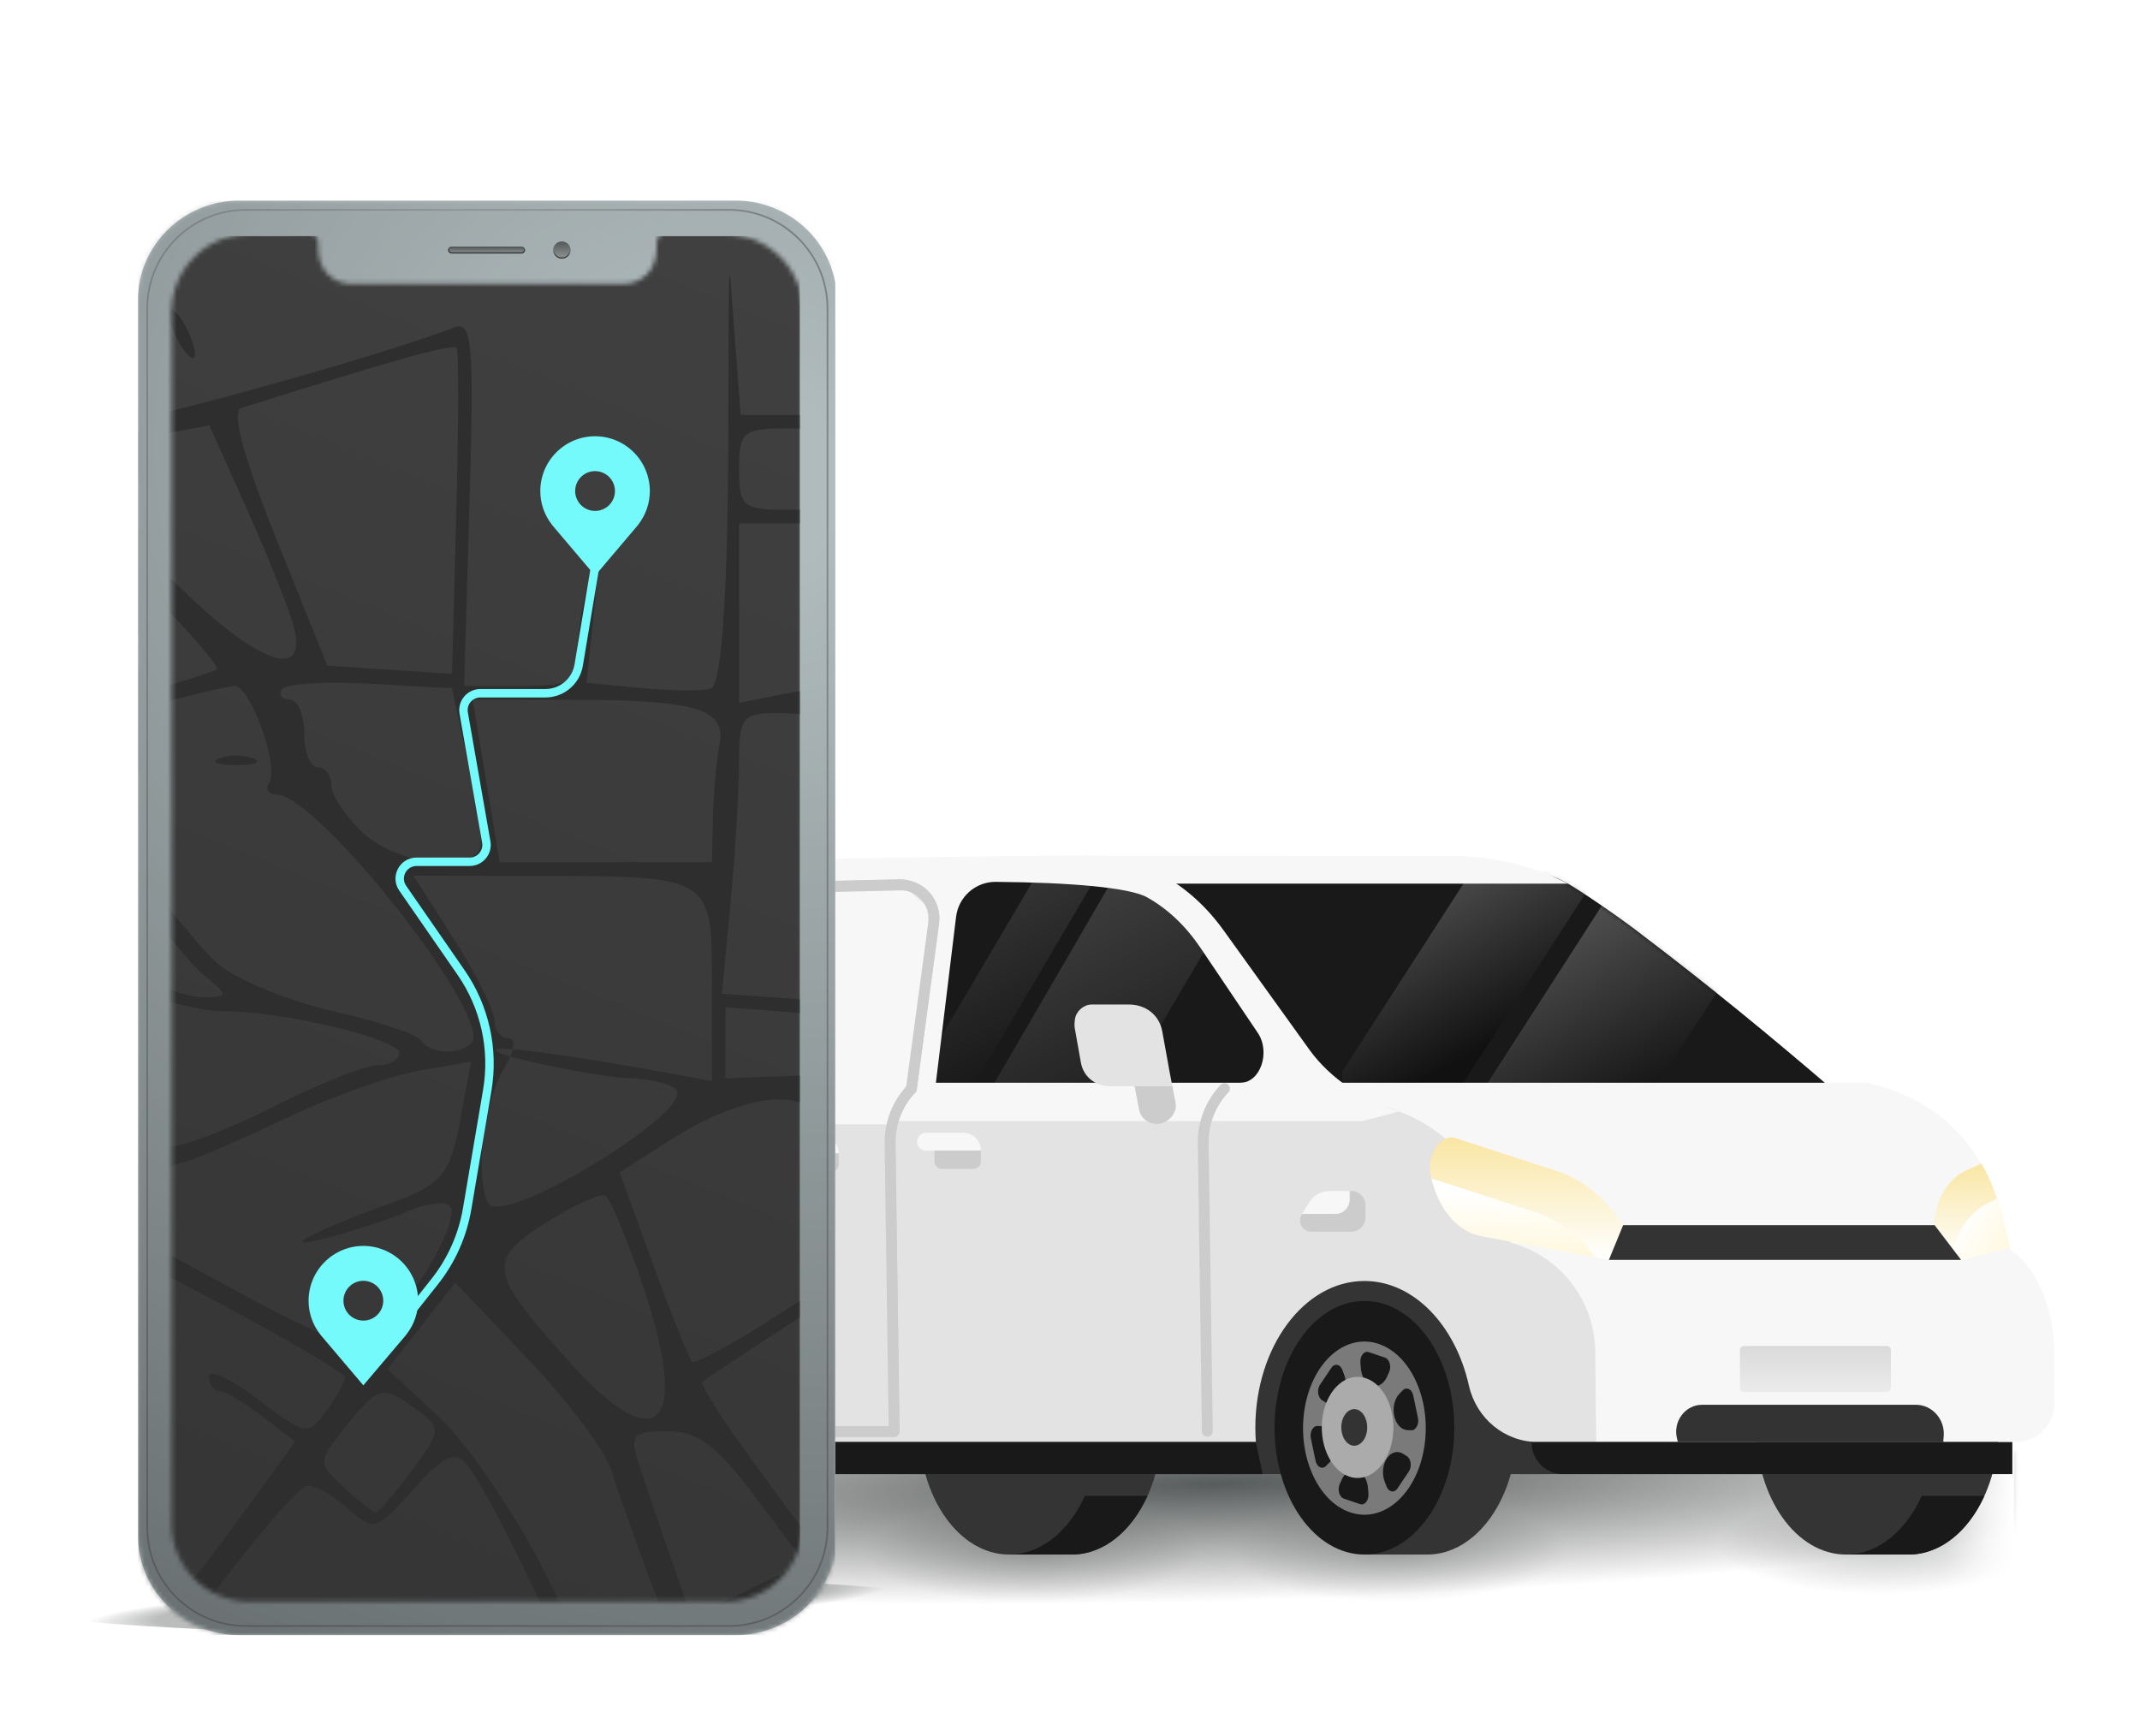 <svg width="466" height="378" viewBox="0 0 466 378" fill="none" xmlns="http://www.w3.org/2000/svg">
<g clip-path="url(#clip0_12_2589)">
<g filter="url(#filter0_f_12_2589)">
<ellipse cx="224.912" cy="337.805" rx="43.892" ry="12.198" fill="url(#paint0_radial_12_2589)" fill-opacity="0.6"/>
</g>
<g filter="url(#filter1_f_12_2589)">
<ellipse cx="304.682" cy="337.805" rx="43.892" ry="12.198" fill="url(#paint1_radial_12_2589)" fill-opacity="0.6"/>
</g>
<g clip-path="url(#clip1_12_2589)">
<g filter="url(#filter2_f_12_2589)">
<ellipse cx="410.565" cy="336.036" rx="43.892" ry="12.198" fill="url(#paint2_radial_12_2589)" fill-opacity="0.6"/>
</g>
</g>
<mask id="mask0_12_2589" style="mask-type:alpha" maskUnits="userSpaceOnUse" x="70" y="316" width="369" height="57">
<rect x="70.143" y="316.055" width="368.404" height="56.373" fill="white"/>
</mask>
<g mask="url(#mask0_12_2589)">
<g filter="url(#filter3_f_12_2589)">
<ellipse cx="265.848" cy="323.031" rx="273.774" ry="28.218" fill="url(#paint3_radial_12_2589)"/>
</g>
</g>
<rect x="70.143" y="286.697" width="14.437" height="108.135" fill="url(#paint4_linear_12_2589)"/>
<rect width="14.947" height="108.135" transform="matrix(-1 0 0 1 438.547 286.697)" fill="url(#paint5_linear_12_2589)"/>
<path d="M93.692 250.594L420.353 244.118L399.968 238.009C385.587 225.604 371.54 214.153 357.873 203.787C353.82 200.582 345.053 194.499 341.436 192.415C336.067 189.324 331.948 190.168 326.187 190.168H269.044H165.241C136.24 190.168 93.692 250.594 93.692 250.594Z" fill="#191919"/>
<mask id="mask1_12_2589" style="mask-type:alpha" maskUnits="userSpaceOnUse" x="93" y="190" width="328" height="61">
<path d="M93.692 250.594L420.353 244.118L399.968 238.009C385.587 225.604 371.54 214.153 357.873 203.787C353.82 200.582 345.053 194.499 341.436 192.415C336.067 189.324 331.948 190.168 326.187 190.168H269.044H165.241C136.24 190.168 93.692 250.594 93.692 250.594Z" fill="#191919"/>
</mask>
<g mask="url(#mask1_12_2589)">
<path style="mix-blend-mode:screen" opacity="0.3" d="M328.846 179.182C329.138 179.263 329.425 179.362 329.704 179.479C330.506 179.808 331.308 180.144 332.109 180.513C332.374 180.625 332.59 180.738 332.815 180.842C333.665 181.251 334.523 181.7 335.404 182.181C335.404 182.181 335.517 182.181 335.517 182.253C335.681 182.33 335.842 182.416 335.998 182.509C336.294 182.662 336.551 182.846 336.848 182.99C336.904 183.039 336.969 183.077 337.04 183.103C337.553 183.399 338.074 183.696 338.643 184.033C340.199 184.955 345.788 188.2 348.306 189.787L303.145 259.866L292.256 256.316V233.379L327.532 178.701C327.964 178.845 328.405 178.998 328.846 179.182Z" fill="url(#paint6_linear_12_2589)"/>
<path style="mix-blend-mode:screen" opacity="0.3" d="M377.176 210.938L341.178 266.77L333.33 265.103L313.856 260.958L308.492 259.803L351.914 192.394C359.097 197.173 367.98 203.466 377.176 210.938Z" fill="url(#paint7_linear_12_2589)"/>
<path style="mix-blend-mode:screen" opacity="0.2" d="M239.985 188.792L211.11 237.818L198.268 237.629L198.296 237.005L226.725 188.792C232.451 189.142 234.782 188.221 239.985 188.792Z" fill="url(#paint8_linear_12_2589)"/>
<path style="mix-blend-mode:screen" opacity="0.2" d="M261.017 201.993L263.719 204.67L238.984 246.644L237.678 246.54L216.912 244.594L211.72 244.114L243.017 190.277C252.448 191.873 258.048 199.14 261.017 201.993Z" fill="url(#paint9_linear_12_2589)"/>
</g>
<path d="M251.782 192.415L238.989 186.358L315.981 186.378C324.768 186.382 333.338 188.361 341.436 192.415H251.782Z" fill="#F7F7F7"/>
<path d="M441.065 308.772L270.143 263.666V235.768H406.644C441.065 244.118 438.201 277.97 441.065 308.772Z" fill="#F7F7F7"/>
<path d="M233.382 283.287C244.187 283.287 252.948 295.647 252.948 310.896C252.948 326.145 244.187 338.506 233.382 338.506H219.722V283.287H233.382Z" fill="#343434"/>
<path d="M415.622 283.287C426.428 283.287 435.187 295.647 435.187 310.896C435.187 326.145 426.428 338.506 415.622 338.506H401.962V283.287H415.622Z" fill="#343434"/>
<path d="M432.108 325.723C428.633 333.401 422.556 338.506 415.622 338.506H401.962V325.723H432.108Z" fill="#191919"/>
<path d="M382.397 310.896C382.397 326.145 391.156 338.506 401.962 338.506C412.769 338.506 421.529 326.145 421.529 310.896C421.529 295.647 412.769 283.287 401.962 283.287C391.156 283.287 382.397 295.647 382.397 310.896Z" fill="#343434"/>
<path d="M249.868 325.723C246.394 333.401 240.316 338.506 233.381 338.506H219.722V325.723H249.868Z" fill="#191919"/>
<path d="M200.157 310.896C200.157 326.145 208.916 338.506 219.722 338.506C230.528 338.506 239.289 326.145 239.289 310.896C239.289 295.647 230.528 283.287 219.722 283.287C208.916 283.287 200.157 295.647 200.157 310.896Z" fill="#343434"/>
<path d="M436.126 314.004H222.682L215.209 311.869C209.026 310.103 204.798 301.233 205.55 291.607L207.157 271.059C208.081 259.243 214.584 250.351 222.304 250.351H326.656C347.679 250.351 407.567 255.666 421.181 265.876C428.197 271.139 433.782 279.387 436.083 288.673L441.065 308.772C441.724 311.432 439.711 314.004 436.971 314.004H436.126Z" fill="#F7F7F7"/>
<path d="M435.281 270.71C442.327 273.707 447.216 283.29 447.296 294.256L447.378 305.514C447.412 310.192 443.627 314.004 438.949 314.004C434.178 314.004 430.005 308.922 428.926 301.695C426.965 288.574 420.908 278.939 413.734 278.939L435.281 270.71Z" fill="#F7F7F7"/>
<path d="M92.034 272.038H313.867L336.98 320.994H108.55L91.236 314.004C86.748 299.629 86.734 285.617 92.034 272.038Z" fill="#343434"/>
<path d="M310.77 283.287C321.576 283.287 330.336 295.647 330.336 310.896C330.336 326.145 321.576 338.506 310.77 338.506H297.111V283.287H310.77Z" fill="#343434"/>
<path d="M277.544 310.896C277.544 326.145 286.305 338.506 297.111 338.506C307.917 338.506 316.677 326.145 316.677 310.896C316.677 295.647 307.917 283.287 297.111 283.287C286.305 283.287 277.544 295.647 277.544 310.896Z" fill="#191919"/>
<path d="M128.53 283.287C139.336 283.287 148.095 295.647 148.095 310.895C148.095 326.144 139.336 338.375 128.53 338.375H114.871V283.287H128.53Z" fill="#343434"/>
<path d="M95.305 310.895C95.305 326.144 104.065 338.375 114.871 338.375C125.677 338.375 134.437 326.144 134.437 310.895C134.437 295.647 125.677 283.287 114.871 283.287C104.065 283.287 95.305 295.647 95.305 310.895Z" fill="#191919"/>
<path d="M77.758 291.223L78.16 260.855C78.783 253.012 80.654 245.318 83.707 238.066L140.392 237.039H263.271C304.49 237.039 318.478 242.579 328.862 270.564L329.378 270.71C339.928 273.708 347.25 283.29 347.369 294.257L347.584 314.004H334.869C327.726 314.004 321.477 308.922 319.86 301.695C316.923 288.574 307.854 278.939 297.111 278.939C284.013 278.939 273.359 293.274 273.359 310.896C273.359 311.946 273.401 312.981 273.475 314.004H149.89C144.088 314.004 139.036 309.729 138.033 303.793C135.634 289.614 126.18 278.939 114.871 278.939C101.775 278.939 91.119 293.274 91.119 310.896C91.119 311.946 91.163 312.981 91.236 314.004L89.252 312.717C81.984 308.001 77.645 299.885 77.758 291.223Z" fill="#E3E3E3"/>
<path d="M160.663 320.994H274.951L273.474 314.004H160.663C158.298 314.004 156.672 316.471 157.526 318.762C158.027 320.108 159.273 320.994 160.663 320.994Z" fill="#191919"/>
<path d="M423.28 314.004H331.073V320.994H423.28V314.004Z" fill="#343434"/>
<path d="M340.378 320.994H438.201V314.004H333.52V314.136C333.52 317.924 336.591 320.994 340.378 320.994Z" fill="#191919"/>
<path d="M423.256 312.782C423.571 309.08 420.763 305.893 417.185 305.893H370.656C366.94 305.893 364.234 309.55 365.188 313.28L365.373 314.004H423.151L423.256 312.782Z" fill="#333333"/>
<path d="M379.774 303.105H410.869C411.359 303.105 411.756 302.709 411.756 302.219V293.979C411.756 293.489 411.359 293.092 410.869 293.092H379.774C379.284 293.092 378.887 293.489 378.887 293.979V302.219C378.887 302.709 379.284 303.105 379.774 303.105Z" fill="url(#paint10_linear_12_2589)"/>
<path d="M208.192 199.642C208.722 195.284 212.438 191.994 216.827 192.027C233.097 192.15 246.001 193.278 249.755 195.376C254.264 197.898 258.185 201.602 261.408 206.384L273.885 224.899C276.73 229.123 274.441 235.768 270.143 235.768H203.796L208.192 199.642ZM81.471 244.119H296.706L304.683 242.017C297.111 239.697 289.724 234.975 285.119 228.558L266.495 202.648C257.58 190.221 246.301 187.069 240.513 186.363L237.019 186.286C216.164 186.286 137.051 187.52 103.989 189.364C95.424 189.843 88.406 196.298 87.175 204.788L81.471 244.119Z" fill="#F7F7F7"/>
<path d="M213.586 250.55C213.586 248.399 211.907 246.655 209.836 246.655H201.586C200.549 246.655 199.709 247.528 199.709 248.603C199.709 249.679 200.549 250.55 201.586 250.55H213.586Z" fill="#F7F7F7"/>
<path d="M205.089 254.533H211.99C212.871 254.533 213.586 253.819 213.586 252.938V250.55H203.493V252.938C203.493 253.819 204.208 254.533 205.089 254.533Z" fill="#CCCCCC"/>
<path d="M310.103 315.37C308.385 325.496 301.175 331.74 294 329.314C286.824 326.891 282.399 316.716 284.117 306.59C285.836 296.465 293.045 290.22 300.221 292.645C307.396 295.07 311.821 305.244 310.103 315.37Z" fill="#7A7A7A"/>
<path d="M298.693 301.707C297.414 301.275 296.466 299.753 296.327 297.909L296.234 296.685C296.125 295.248 297.056 294.093 298.052 294.429L301.583 295.622C302.566 295.955 303.031 297.549 302.497 298.76L302.056 299.759C301.349 301.362 299.994 302.147 298.693 301.707Z" fill="#191919"/>
<path d="M295.528 320.253C296.807 320.685 297.755 322.206 297.894 324.051L297.988 325.275C298.096 326.712 297.165 327.867 296.17 327.531L292.638 326.337C291.655 326.005 291.191 324.411 291.726 323.199L292.166 322.201C292.872 320.597 294.227 319.813 295.528 320.253Z" fill="#191919"/>
<path d="M292.211 304.409C291.306 305.756 289.899 306.154 288.696 305.403L287.898 304.904C286.962 304.319 286.719 302.603 287.424 301.554L289.922 297.835C290.617 296.799 291.828 297.029 292.304 298.288L292.696 299.327C293.327 300.992 293.131 303.039 292.211 304.409Z" fill="#191919"/>
<path d="M302.01 317.551C302.915 316.204 304.323 315.805 305.525 316.558L306.322 317.056C307.258 317.642 307.502 319.358 306.797 320.406L304.3 324.124C303.604 325.161 302.393 324.931 301.918 323.672L301.525 322.633C300.894 320.969 301.09 318.921 302.01 317.551Z" fill="#191919"/>
<path d="M290.629 313.682C291.003 315.461 290.543 317.38 289.48 318.475L288.775 319.199C287.949 320.051 286.774 319.49 286.482 318.105L285.448 313.192C285.161 311.825 285.908 310.461 286.919 310.508L287.751 310.547C289.089 310.609 290.248 311.873 290.629 313.682Z" fill="#191919"/>
<path d="M303.593 308.277C303.219 306.498 303.678 304.579 304.74 303.486L305.445 302.761C306.272 301.91 307.447 302.469 307.738 303.855L308.772 308.767C309.06 310.135 308.313 311.499 307.303 311.451L306.469 311.412C305.132 311.35 303.973 310.087 303.593 308.277Z" fill="#191919"/>
<path d="M293.809 321.533C289.625 320.12 287.036 314.166 288.038 308.261C289.039 302.356 293.259 298.701 297.443 300.114C301.628 301.528 304.218 307.484 303.216 313.389C302.214 319.294 297.993 322.947 293.809 321.533Z" fill="#ABABAB"/>
<path d="M294.242 314.699C292.728 314.188 291.791 312.033 292.153 309.897C292.516 307.76 294.042 306.438 295.556 306.95C297.071 307.46 298.008 309.616 297.644 311.752C297.282 313.889 295.755 315.211 294.242 314.699Z" fill="#333333"/>
<path d="M127.863 306.59C126.146 296.465 118.936 290.22 111.76 292.645C104.584 295.07 100.16 305.244 101.878 315.37C103.596 325.496 110.806 331.74 117.982 329.314C125.157 326.891 129.581 316.716 127.863 306.59Z" fill="#7A7A7A"/>
<path d="M116.454 320.253C115.175 320.685 114.227 322.206 114.087 324.051L113.994 325.275C113.885 326.712 114.817 327.867 115.813 327.531L119.344 326.337C120.327 326.005 120.792 324.411 120.257 323.199L119.816 322.201C119.109 320.597 117.755 319.813 116.454 320.253Z" fill="#191919"/>
<path d="M113.289 301.707C114.568 301.275 115.515 299.753 115.656 297.909L115.749 296.685C115.858 295.248 114.926 294.093 113.93 294.429L110.399 295.622C109.415 295.955 108.952 297.549 109.486 298.76L109.927 299.759C110.634 301.362 111.987 302.147 113.289 301.707Z" fill="#191919"/>
<path d="M109.971 317.551C109.067 316.204 107.659 315.805 106.456 316.558L105.66 317.056C104.724 317.642 104.48 319.358 105.184 320.406L107.682 324.124C108.377 325.161 109.588 324.931 110.065 323.672L110.457 322.633C111.087 320.969 110.892 318.921 109.971 317.551Z" fill="#191919"/>
<path d="M119.77 304.409C120.675 305.756 122.083 306.154 123.285 305.403L124.083 304.904C125.019 304.319 125.262 302.603 124.558 301.554L122.06 297.835C121.364 296.799 120.153 297.029 119.677 298.288L119.285 299.327C118.655 300.992 118.85 303.039 119.77 304.409Z" fill="#191919"/>
<path d="M108.389 308.277C108.764 306.498 108.303 304.579 107.241 303.486L106.537 302.761C105.709 301.91 104.534 302.469 104.243 303.855L103.21 308.767C102.922 310.135 103.668 311.499 104.679 311.451L105.513 311.412C106.849 311.35 108.009 310.087 108.389 308.277Z" fill="#191919"/>
<path d="M121.353 313.682C120.979 315.461 121.438 317.38 122.501 318.475L123.205 319.199C124.032 320.051 125.207 319.49 125.499 318.105L126.532 313.192C126.82 311.825 126.073 310.461 125.063 310.508L124.23 310.547C122.892 310.609 121.734 311.873 121.353 313.682Z" fill="#191919"/>
<path d="M120.976 308.57C121.978 314.476 119.388 320.431 115.204 321.845C111.019 323.259 106.8 319.604 105.798 313.699C104.796 307.794 107.385 301.84 111.57 300.426C115.753 299.013 119.974 302.666 120.976 308.57Z" fill="#ABABAB"/>
<path d="M115.406 310.208C115.768 312.344 114.831 314.499 113.317 315.011C111.803 315.522 110.277 314.199 109.914 312.064C109.551 309.927 110.488 307.773 112.002 307.261C113.516 306.75 115.044 308.071 115.406 310.208Z" fill="#333333"/>
<path d="M322.646 269.174L350.342 274.339C352.48 274.737 354.686 272.528 355.268 269.404L352.949 266.029C349.176 260.538 344.33 256.724 338.874 254.953L316.897 247.817C313.734 246.791 310.581 251.527 311.512 255.908H311.513C313.05 263.143 317.272 268.172 322.646 269.174Z" fill="url(#paint11_linear_12_2589)"/>
<path d="M334.247 263.923C339.289 265.559 343.799 268.96 347.435 273.797L322.647 269.175C317.469 268.208 313.386 263.482 311.718 256.67C311.901 256.692 312.087 256.728 312.271 256.788L334.247 263.923Z" fill="url(#paint12_linear_12_2589)"/>
<path d="M431.46 253.385L428.273 254.818C424.495 256.517 422.06 260.165 421.219 265.623L420.677 269.138C422.659 272.459 425.768 274.846 427.55 274.365L437.637 271.643C436.099 264.239 434.312 258.205 431.46 253.385Z" fill="url(#paint13_linear_12_2589)"/>
<path d="M434.85 261.02L433.355 261.727C429.117 263.725 426.219 267.717 424.822 273.599C425.846 274.249 426.816 274.563 427.55 274.365L437.637 271.643C436.82 267.711 435.923 264.188 434.85 261.02Z" fill="url(#paint14_linear_12_2589)"/>
<path d="M421.266 266.77H353.459L350.343 274.34H427.038L421.266 266.77Z" fill="#333333"/>
<path d="M235.37 231.373C235.906 234.374 238.367 236.511 241.743 236.511H255.28L254.502 232.42H254.517L253.073 224.492C252.415 221.029 249.53 218.74 245.827 218.74H237.709C236.012 218.74 234.382 220.133 234.094 221.829C233.982 222.488 233.957 223.124 234.01 223.73L235.37 231.373Z" fill="#E3E3E3"/>
<path d="M255.299 236.511L255.995 240.174C256.414 242.371 254.345 244.723 251.994 244.723C249.967 244.723 248.387 243.469 248.026 241.573L247.064 236.511H255.299Z" fill="#CCCCCC"/>
<path d="M294.243 259.331H293.879V261.239C293.879 262.946 292.494 264.331 290.787 264.331H283.549L283.45 264.493C282.459 266.118 283.629 268.203 285.534 268.203H294.243C295.951 268.203 297.336 266.82 297.336 265.112V262.423C297.336 260.715 295.951 259.331 294.243 259.331Z" fill="#CCCCCC"/>
<path d="M289.517 259.331C287.703 259.331 286.02 260.276 285.075 261.825L283.549 264.331H290.787C292.494 264.331 293.879 262.947 293.879 261.239V259.331H289.517Z" fill="#F7F7F7"/>
<path d="M194.708 312.826C194.064 312.826 193.537 312.309 193.527 311.662L192.634 248.954C192.565 244.209 194.324 239.691 197.588 236.239C198.046 235.761 198.786 235.748 199.254 236.191C199.729 236.64 199.749 237.387 199.304 237.858C196.463 240.864 194.931 244.79 194.994 248.923L195.887 311.63C195.897 312.279 195.376 312.816 194.724 312.826H194.708Z" fill="#CCCCCC"/>
<path d="M262.909 312.826C262.265 312.826 261.738 312.309 261.728 311.662L260.832 248.954C260.764 244.206 262.522 239.691 265.788 236.239C266.247 235.761 266.987 235.748 267.456 236.191C267.93 236.64 267.949 237.387 267.504 237.858C264.66 240.861 263.13 244.79 263.191 248.923L264.089 311.63C264.099 312.279 263.578 312.816 262.925 312.826H262.909Z" fill="#CCCCCC"/>
<path d="M131.347 286.697C130.703 286.697 130.176 286.18 130.166 285.533L129.643 248.954C129.578 244.202 131.337 239.687 134.599 236.239C135.058 235.761 135.799 235.748 136.267 236.191C136.742 236.639 136.762 237.387 136.316 237.858C133.476 240.858 131.944 244.788 132.003 248.922L132.526 285.501C132.536 286.151 132.016 286.687 131.363 286.697H131.347Z" fill="#CCCCCC"/>
<path d="M198.451 238.229L198.295 238.219C197.649 238.131 197.197 237.536 197.282 236.892L202.144 200.779C202.384 198.991 201.832 197.199 200.629 195.861C199.427 194.521 197.814 193.697 195.9 193.826L149.343 194.902C145.166 195.012 141.737 198.107 141.195 202.254L136.627 237.201C136.543 237.845 135.965 238.293 135.305 238.219C134.658 238.134 134.203 237.543 134.287 236.896L138.855 201.948C139.549 196.641 143.935 192.685 149.284 192.543L195.842 191.466C198.246 191.451 200.714 192.425 202.384 194.285C204.052 196.14 204.816 198.621 204.484 201.091L199.622 237.204C199.54 237.8 199.033 238.229 198.451 238.229Z" fill="#CCCCCC"/>
<path d="M203.051 197.59V203.684L199.255 236.259L194.95 243.403L194.626 244.818L193.076 251.596L194.222 310.964L148.829 311.737C148.829 311.737 141.38 309.907 140.858 302.851C140.192 293.852 131.484 284.039 131.484 284.039L131.357 246.228L131.922 244.818L134.064 239.483L136.024 235.302L137.912 215.271L140.074 200.287L144.386 194.799L149.481 194.145L174.829 193.1L192.207 192.317L197.694 192.97L203.051 197.59Z" fill="#E3E3E3"/>
<path d="M202.161 197.59V203.684L198.365 236.259L194.061 243.403L193.737 244.818H131.033L133.174 239.483L135.135 235.302L137.023 215.271L139.185 200.287L143.496 194.799L148.592 194.145L173.94 193.1L191.317 192.317L196.804 192.97L202.161 197.59Z" fill="#F7F7F7"/>
<path d="M194.708 312.895C194.063 312.895 193.537 312.378 193.528 311.731L192.633 249.023C192.565 244.278 194.324 239.759 197.587 236.308C198.045 235.83 198.787 235.817 199.255 236.259C199.729 236.707 199.749 237.456 199.303 237.927C196.462 240.933 194.932 244.859 194.994 248.99L195.887 311.698C195.897 312.348 195.377 312.885 194.723 312.895H194.708Z" fill="#CCCCCC"/>
<path d="M198.452 238.297L198.296 238.288C197.649 238.2 197.197 237.605 197.281 236.961L202.144 200.848C202.384 199.06 201.831 197.269 200.629 195.929C199.427 194.591 197.815 193.765 195.9 193.895L149.343 194.971C145.167 195.081 141.737 198.175 141.195 202.323L136.628 237.27C136.544 237.914 135.965 238.362 135.305 238.288C134.659 238.203 134.204 237.612 134.288 236.965L138.854 202.017C139.55 196.71 143.934 192.754 149.285 192.611L195.842 191.535C198.247 191.519 200.714 192.494 202.384 194.354C204.051 196.209 204.816 198.689 204.484 201.16L199.621 237.274C199.541 237.868 199.033 238.297 198.452 238.297Z" fill="#CCCCCC"/>
<path d="M131.347 286.765C130.702 286.765 130.176 286.248 130.166 285.601L129.643 249.023C129.578 244.271 131.336 239.756 134.599 236.308C135.058 235.83 135.798 235.817 136.267 236.259C136.742 236.707 136.76 237.455 136.315 237.926C133.475 240.926 131.944 244.856 132.002 248.99L132.526 285.57C132.536 286.219 132.015 286.756 131.362 286.765H131.347Z" fill="#CCCCCC"/>
<path d="M149.764 312.937C147.263 312.937 145.094 312.813 143.382 311.278C141.709 309.776 140.583 307.065 139.363 301.606C137.204 291.936 130.66 286.452 130.595 286.398L132.117 284.543C132.411 284.785 139.358 290.574 141.705 301.084C142.789 305.94 143.739 308.375 144.984 309.493C146.113 310.506 147.724 310.549 150.466 310.535C156.207 310.509 194.564 310.537 194.951 310.537L194.949 312.935C194.562 312.935 156.212 312.908 150.477 312.934C150.237 312.935 149.998 312.937 149.764 312.937Z" fill="#CCCCCC"/>
<path d="M182.64 251.142C182.64 248.99 180.961 247.246 178.89 247.246H170.638C169.603 247.246 168.763 248.118 168.763 249.194C168.763 250.27 169.603 251.142 170.638 251.142H182.64Z" fill="#F7F7F7"/>
<path d="M174.143 255.124H181.044C181.925 255.124 182.64 254.409 182.64 253.528V251.141H172.547V253.528C172.547 254.409 173.262 255.124 174.143 255.124Z" fill="#CCCCCC"/>
<g opacity="0.7" filter="url(#filter4_f_12_2589)">
<ellipse cx="106" cy="349.5" rx="105" ry="6.5" fill="url(#paint15_radial_12_2589)"/>
</g>
<g clip-path="url(#clip2_12_2589)">
<path fill-rule="evenodd" clip-rule="evenodd" d="M52.179 43.667H160.106C172.322 43.667 182.225 53.371 182.225 65.341V123.481C182.67 123.635 182.988 124.05 182.988 124.538V159.953C182.988 160.442 182.67 160.857 182.225 161.011V334.39C182.225 346.36 172.322 356.063 160.106 356.063H52.179C39.963 356.063 30.046 346.36 30.046 334.39V168.712V168.345C29.641 168.345 29.313 168.017 29.313 167.612V145.979C29.313 145.574 29.641 145.246 30.046 145.246V138.279C29.641 138.279 29.313 137.951 29.313 137.546V115.913C29.313 115.508 29.641 115.179 30.046 115.179V105.05V104.913C29.641 104.913 29.313 104.585 29.313 104.18V94.28C29.313 93.875 29.641 93.546 30.046 93.546V65.341C30.046 53.371 39.963 43.667 52.179 43.667Z" fill="#B0BBBD"/>
<mask id="mask2_12_2589" style="mask-type:alpha" maskUnits="userSpaceOnUse" x="29" y="43" width="154" height="314">
<path fill-rule="evenodd" clip-rule="evenodd" d="M52.179 43.667H160.106C172.322 43.667 182.225 53.371 182.225 65.341V123.481C182.67 123.635 182.988 124.05 182.988 124.538V159.953C182.988 160.442 182.67 160.857 182.225 161.011V334.39C182.225 346.36 172.322 356.063 160.106 356.063H52.179C39.963 356.063 30.046 346.36 30.046 334.39V168.712V168.345C29.641 168.345 29.313 168.017 29.313 167.612V145.979C29.313 145.574 29.641 145.246 30.046 145.246V138.279C29.641 138.279 29.313 137.951 29.313 137.546V115.913C29.313 115.508 29.641 115.179 30.046 115.179V105.05V104.913C29.641 104.913 29.313 104.585 29.313 104.18V94.28C29.313 93.875 29.641 93.546 30.046 93.546V65.341C30.046 53.371 39.963 43.667 52.179 43.667Z" fill="#ABABAB"/>
</mask>
<g mask="url(#mask2_12_2589)">
<g style="mix-blend-mode:overlay" opacity="0.5">
<rect x="30.047" y="43.68" width="152.898" height="312.396" fill="url(#paint16_radial_12_2589)"/>
</g>
<g style="mix-blend-mode:overlay" opacity="0.2">
<path fill-rule="evenodd" clip-rule="evenodd" d="M180.011 67.145C180.011 55.4 170.49 45.879 158.745 45.879H53.513C41.768 45.879 32.246 55.4 32.246 67.145V332.609C32.246 344.354 41.768 353.875 53.513 353.875H158.745C170.49 353.875 180.011 344.354 180.011 332.609V67.145ZM31.88 67.145C31.88 55.198 41.565 45.513 53.513 45.513H158.745C170.693 45.513 180.378 55.198 180.378 67.145V332.609C180.378 344.556 170.693 354.242 158.745 354.242H53.513C41.565 354.242 31.88 344.556 31.88 332.609V67.145Z" fill="url(#paint17_radial_12_2589)"/>
</g>
<g style="mix-blend-mode:overlay" opacity="0.2">
<path fill-rule="evenodd" clip-rule="evenodd" d="M180.011 67.145C180.011 55.4 170.49 45.879 158.745 45.879H53.513C41.768 45.879 32.246 55.4 32.246 67.145V332.609C32.246 344.354 41.768 353.875 53.513 353.875H158.745C170.49 353.875 180.011 344.354 180.011 332.609V67.145ZM31.88 67.145C31.88 55.198 41.565 45.513 53.513 45.513H158.745C170.693 45.513 180.378 55.198 180.378 67.145V332.609C180.378 344.556 170.693 354.242 158.745 354.242H53.513C41.565 354.242 31.88 344.556 31.88 332.609V67.145Z" fill="url(#paint18_linear_12_2589)"/>
</g>
</g>
<g style="mix-blend-mode:overlay">
</g>
<path opacity="0.5" d="M97.562 54.447C97.562 54.034 97.904 53.7 98.325 53.7H113.58C114.001 53.7 114.342 54.034 114.342 54.447C114.342 54.86 114.001 55.194 113.58 55.194H98.325C97.904 55.194 97.562 54.86 97.562 54.447Z" fill="url(#paint19_linear_12_2589)"/>
<g style="mix-blend-mode:soft-light">
<path fill-rule="evenodd" clip-rule="evenodd" d="M113.58 53.95H98.325C98.044 53.95 97.817 54.172 97.817 54.447C97.817 54.722 98.044 54.945 98.325 54.945H113.58C113.86 54.945 114.087 54.722 114.087 54.447C114.087 54.172 113.86 53.95 113.58 53.95ZM98.325 53.7C97.904 53.7 97.562 54.034 97.562 54.447C97.562 54.86 97.904 55.194 98.325 55.194H113.58C114.001 55.194 114.342 54.86 114.342 54.447C114.342 54.034 114.001 53.7 113.58 53.7H98.325Z" fill="url(#paint20_linear_12_2589)"/>
</g>
<path opacity="0.5" d="M124.257 54.447C124.257 55.479 123.404 56.316 122.351 56.316C121.297 56.316 120.444 55.479 120.444 54.447C120.444 53.415 121.297 52.579 122.351 52.579C123.404 52.579 124.257 53.415 124.257 54.447Z" fill="url(#paint21_linear_12_2589)"/>
<g style="mix-blend-mode:soft-light">
<path fill-rule="evenodd" clip-rule="evenodd" d="M122.351 56.066C123.263 56.066 124.003 55.341 124.003 54.447C124.003 53.553 123.263 52.829 122.351 52.829C121.438 52.829 120.699 53.553 120.699 54.447C120.699 55.341 121.438 56.066 122.351 56.066ZM122.351 56.316C123.404 56.316 124.257 55.479 124.257 54.447C124.257 53.415 123.404 52.579 122.351 52.579C121.297 52.579 120.444 53.415 120.444 54.447C120.444 55.479 121.297 56.316 122.351 56.316Z" fill="url(#paint22_linear_12_2589)"/>
</g>
<mask id="mask3_12_2589" style="mask-type:alpha" maskUnits="userSpaceOnUse" x="37" y="51" width="138" height="298">
<path d="M54.246 51.014C44.931 51.014 37.38 58.565 37.38 67.88V331.877C37.38 341.192 44.931 348.743 54.246 348.743H158.012C167.327 348.743 174.878 341.192 174.878 331.877V67.88C174.878 58.565 167.327 51.014 158.012 51.014H144.415C142.979 51.014 142.979 52.662 142.979 54.078C142.979 58.562 140.077 61.83 135.593 61.83H76.665C72.181 61.83 69.28 58.562 69.28 54.078C69.28 52.662 69.28 51.014 67.844 51.014H54.246Z" fill="black"/>
</mask>
<g mask="url(#mask3_12_2589)">
<g clip-path="url(#clip3_12_2589)">
<rect x="4.352" y="51.418" width="169.806" height="369.72" rx="1.125" fill="url(#paint23_linear_12_2589)"/>
<path fill-rule="evenodd" clip-rule="evenodd" d="M177.659 427.475C176.682 423.011 175.063 416.504 174.06 413.014C172.542 407.711 173.779 406.333 181.6 404.619C192.873 402.152 193.962 403.061 198.614 418.83L202.372 434.114L200.676 419.361C198.161 400.568 196.447 396.844 191.035 398.443C170.266 404.575 171.488 405.318 161.444 380.465C152.898 359.317 152.531 357.092 157.035 353.752C161.202 350.666 162.738 351.4 167.123 358.594C169.97 363.262 174.001 368.128 176.081 369.408C178.159 370.692 176.937 367.644 173.362 362.637C169.787 357.629 166.875 352.412 166.896 351.04C166.967 346.003 201.993 329.364 212.52 329.364C218.332 329.364 231.965 327.588 231.965 325.965C231.965 320.542 206.92 323.38 192.763 330.893L178.765 338.326L165.342 320.146C157.961 310.147 152.389 301.498 152.963 300.929C153.537 300.356 163.223 293.935 174.489 286.659C185.755 279.383 193.734 273.399 192.222 273.363C190.706 273.331 181.012 278.795 170.678 285.508C160.344 292.221 151.353 297.181 150.699 296.532C150.048 295.88 146.231 286.332 142.218 275.311L134.923 255.272L145.713 248.397C161.444 238.374 174.806 236.547 178.742 243.88C180.742 247.601 184.936 249.696 190.393 249.696C195.083 249.696 199.658 251.357 200.561 253.384C201.461 255.411 201.904 254.417 201.546 251.171C201.099 247.146 202.541 245.399 206.071 245.68C208.918 245.904 211.25 244.91 211.25 243.467C211.25 242.024 213.913 240.844 217.169 240.844C220.424 240.844 223.087 239.516 223.087 237.893C223.087 236.27 221.09 234.942 218.648 234.942C212.895 234.942 212.895 229.356 218.648 227.158C221.09 226.223 226.047 222.691 226.047 220.959C226.047 219.227 219.77 222.269 215.713 226.066C209.386 231.994 204.766 233.104 183.16 233.886L157.982 234.798V227.067V219.336L179.493 220.959C200.86 222.57 201.085 222.511 212.283 212.278C218.486 206.61 228.455 197.017 224.567 199.534C223.798 198.767 216.29 203.756 210.827 209.354C200.901 219.519 200.875 219.528 179.05 217.958L157.207 216.388L159.053 196.896C160.068 186.176 160.909 172.423 160.921 166.338C160.938 156.123 161.595 155.273 169.449 155.273C174.128 155.273 182.148 156.108 187.268 157.129C196.143 158.9 196.486 159.484 194.61 169.67C193.527 175.548 191.168 181.331 189.369 182.523C187.291 183.898 187.848 184.707 190.896 184.736C194.231 184.766 196.282 181.13 197.613 172.839C198.779 165.568 200.747 161.65 202.647 162.821C204.364 163.878 209.64 165.011 214.372 165.338C222.797 165.919 222.939 165.686 221.309 153.963C216.506 119.455 213.777 110.411 202.736 92.426C196.252 81.866 187.111 66.236 187.88 65.469C188.65 64.702 187.226 63.288 184.714 62.326C178.653 60.007 183.417 68.549 190.777 80.42L196.936 90.358H179.109H161.282L159.053 60.851C158.432 53.952 158.784 84.088 158.5 107.08C158.171 133.497 156.825 149.266 154.839 149.924C153.111 150.499 146.302 150.455 139.708 149.829L127.717 148.687L129.336 133.538C130.413 123.462 130.129 120.859 128.489 125.766C127.131 129.824 125.888 136.793 125.725 141.258C125.453 148.746 124.491 149.372 113.249 149.372H101.068L102.237 109.473C103.261 74.569 102.841 69.789 98.881 71.314C81.179 78.133 25.528 93.403 20.941 92.698C17.837 92.223 12.374 86.611 8.799 80.225C5.227 73.84 -2.627 61.565 -4.778 60.851C-9.306 59.346 -9.466 58.898 6.538 89.933C12.167 100.706 14.677 108.151 12.436 107.422C10.291 106.728 6.171 101.606 3.277 96.044C-0.508 88.762 -1.449 87.995 -0.082 93.309C1.86 100.851 12.22 113.964 16.239 113.964C18.814 113.964 48.496 144.444 47.191 145.748C46.714 146.224 37.676 149.077 27.109 152.09L7.897 157.569L-4.778 147.569C-11.747 142.069 -18.93 137.646 -20.735 137.743C-22.54 137.838 -21.507 139.499 -18.441 141.432C-4.461 150.245 5.224 160.402 21.001 182.792C30.349 196.058 40.689 209.191 43.983 211.977C49.94 217.02 49.943 217.043 44.048 217.129C40.793 217.176 33.77 214.565 28.44 211.325C17.639 204.759 14.682 203.98 17.441 208.43C20.29 213.027 39.331 220.189 48.703 220.189C61.508 220.189 86.958 226.241 86.958 229.286C86.958 230.773 84.792 231.991 82.146 231.991C79.498 231.991 69.472 235.975 59.862 240.844C50.254 245.712 39.976 249.696 37.025 249.696C34.075 249.696 17.18 245.113 -0.517 239.513C-18.213 233.915 -38.118 228.347 -38.813 229.041C-39.509 229.734 -38.221 230.95 -35.955 231.744C-33.688 232.537 -19.652 237.335 -10.7 240.504C-1.748 243.676 9.897 247.146 15.177 248.214C20.456 249.283 26.094 252.378 27.701 255.09C29.515 258.152 31.485 258.905 32.897 257.072C34.146 255.45 37.167 253.694 39.609 253.169C42.05 252.646 52.038 248.388 61.804 243.709C71.57 239.029 84.736 234.296 91.063 233.192L102.566 231.183L100.45 242.652C97.884 256.568 96.691 257.896 82.149 263.065C75.843 265.308 63.47 270.469 66.243 270.539C69.016 270.61 84.159 265.857 88.311 263.971C92.463 262.083 96.783 261.46 97.914 262.584C100.364 265.03 91.338 281.363 83.191 289.229C76.985 295.219 76.393 294.992 26.111 267.226C16.988 262.189 -26.044 251.006 -35.955 251.171C-44.963 251.324 -29.089 257.155 -9.433 261.357L8.11 265.107L0.924 270.539C-3.026 273.528 -12.002 278.167 -19.018 280.849C-26.035 283.534 -31.024 286.476 -30.11 287.391C-29.193 288.303 -18.539 284.039 -6.435 277.913L15.573 266.774L45.347 282.496C61.724 291.141 75.121 298.996 75.121 299.949C75.121 300.902 73.274 304.198 71.016 307.276C67.048 312.687 66.565 312.605 56.22 304.738C50.339 300.265 45.528 298.002 45.528 299.707C45.528 301.413 46.525 302.838 47.747 302.873C48.969 302.909 53.189 305.411 57.131 308.429L64.293 313.921L51.212 331.884C44.015 341.763 37.419 349.887 36.549 349.934C35.679 349.981 32.551 345.944 29.6 340.964C26.65 335.983 23.555 332.587 22.72 333.416C21.888 334.248 24.099 338.978 27.635 343.929C34.22 353.147 33.655 358.871 26.159 358.871C19.719 358.871 -34.374 380.243 -34.374 382.787C-34.374 384.014 -26.727 381.916 -17.382 378.125C-4.006 372.701 0.88 371.919 5.553 374.46C11.288 377.579 11.238 377.762 4.097 379.789C-0.247 381.022 -1.239 382.011 1.694 382.182C4.464 382.347 6.583 384.776 6.453 387.641C6.325 390.482 6.565 394.132 6.988 395.755C8.551 401.751 6.964 406.375 3.979 404.534C1.981 403.303 1.576 405.321 2.824 410.281C4.041 415.112 3.052 420.512 0.137 424.946C-4.157 431.482 -3.716 435.59 1.283 435.59C2.446 435.59 6.911 424.356 11.205 410.624C17.648 390.025 19.909 385.944 24.131 387.296C28.112 388.57 28.343 388.29 25.173 386.036C20.27 382.551 20.418 382.276 44.8 349.282C55.293 335.08 65.305 323.463 67.048 323.463C68.791 323.463 72.774 325.771 75.902 328.594C81.353 333.513 81.93 333.339 89.983 324.351C96.558 317.013 99.062 315.803 101.53 318.769C108.339 326.948 131.188 376.897 140.199 403.303C145.429 418.626 150.965 432.488 152.504 434.105C157.796 439.67 131.117 367.136 119.034 343.103C112.379 329.866 101.855 314.337 95.647 308.592L84.357 298.143L91.752 288.725L99.145 279.303L115.217 296.219C124.056 305.523 132.174 316.455 133.257 320.512C134.34 324.57 143.674 350.078 154.002 377.198C164.33 404.318 172.779 428.552 172.779 431.048C172.779 433.545 174.276 435.59 176.108 435.59C178.197 435.59 178.774 432.568 177.659 427.475ZM220.684 415.87C218.548 415.017 215.994 415.124 215.011 416.103C214.029 417.083 215.775 417.779 218.894 417.652C222.342 417.511 223.043 416.811 220.684 415.87ZM204.645 397.231C204.645 391.55 204.035 389.225 203.292 392.067C202.547 394.908 202.547 399.553 203.292 402.394C204.035 405.236 204.645 402.911 204.645 397.231ZM193.494 391.503C193.494 389.975 192.177 387.915 190.567 386.924C188.892 385.891 188.395 387.074 189.404 389.7C191.372 394.811 193.494 395.746 193.494 391.503ZM-1.916 392.241C-1.863 390.308 -3.094 387.942 -4.651 386.983C-6.207 386.024 -6.648 383.073 -5.627 380.423C-4.39 377.204 -4.923 376.316 -7.237 377.741C-11.789 380.547 -11.605 383.106 -6.355 390.028C-3.964 393.176 -1.967 394.174 -1.916 392.241ZM8.799 387.954C9.95 386.098 10.791 381.061 10.67 376.762C10.513 371.315 12.028 368.827 15.671 368.556C20.563 368.187 20.527 368.898 15.144 379.745C11.983 386.115 8.79 391.329 8.051 391.329C7.311 391.329 7.648 389.81 8.799 387.954ZM218.648 379.526C222.38 377.927 222.925 376.992 220.128 376.992C217.687 376.992 213.026 378.131 209.77 379.526C206.039 381.126 205.494 382.061 208.291 382.061C210.732 382.061 215.393 380.922 218.648 379.526ZM187.575 381.362C187.575 380.751 185.246 378.426 182.397 376.198C177.703 372.53 177.599 372.634 181.278 377.313C185.146 382.229 187.575 383.79 187.575 381.362ZM194.13 369.166C192.455 365.903 187.963 360.601 184.151 357.384C177.463 351.743 177.478 351.849 184.572 360.367C196.356 374.519 197.35 375.434 194.13 369.166ZM138.98 318.299C137.128 312.475 137.903 311.66 145.313 311.66C151.969 311.66 156.032 314.697 164.472 325.965L175.182 340.273L162.883 346.248L150.584 352.224L145.837 338.582C143.227 331.079 140.14 321.949 138.98 318.299ZM74.943 323.929C69.119 318.521 69.119 318.462 75.281 310.651C82.339 301.705 83.439 301.457 90.915 307.101C96.144 311.055 96.094 311.551 89.616 320.285C85.913 325.281 82.416 329.364 81.838 329.364C81.264 329.364 78.16 326.918 74.943 323.929ZM-27.284 309.338C-30.329 304.003 -33.327 301.153 -33.948 303.006C-34.567 304.859 -32.075 309.223 -28.411 312.705L-21.75 319.037L-27.284 309.338ZM124.539 297.166C106.38 277.125 105.886 274.526 118.712 266.355C124.846 262.446 130.762 259.766 131.857 260.404C132.952 261.041 136.737 270.227 140.27 280.814C150.208 310.58 143.248 317.815 124.539 297.166ZM105.001 250.135C105.38 244.213 107.499 236.379 109.709 232.729C112.059 228.849 112.471 226.09 110.701 226.09C109.035 226.09 107.673 224.358 107.673 222.242C107.673 220.124 103.708 212.157 98.861 204.538L90.048 190.682L115.877 190.723C155.481 190.785 155.023 190.502 155.023 214.866V235.411L146.885 233.901C126.474 230.112 102.962 226.648 108.801 229.286C112.056 230.758 131.159 234.621 136.352 234.736C141.546 234.848 146.488 236.058 147.334 237.424C150.314 242.236 112.145 265.73 106.75 262.404C105.41 261.578 104.622 256.057 105.001 250.135ZM181.657 242.319C181.657 239.064 184.986 237.916 194.234 237.987C205.935 238.073 206.411 238.383 201.067 242.413C193.506 248.114 181.657 248.058 181.657 242.319ZM91.708 226.589C90.87 225.24 82.469 222.419 73.037 220.316C63.603 218.215 52.281 213.674 47.874 210.227C40.662 204.582 8.601 161.189 10.652 159.847C12.359 158.723 48.487 149.372 51.112 149.372C54.542 149.372 60.806 166.861 58.634 170.366C57.744 171.803 58.404 172.978 60.096 172.978C69.267 172.978 107.78 222.048 102.637 227.176C99.976 229.832 93.501 229.483 91.708 226.589ZM105.862 170.027L102.927 152.323L123.796 152.364C151.898 152.417 158.154 154.297 156.653 162.24C155.999 165.71 155.363 172.868 155.242 178.141L155.023 187.731H131.91H108.801L105.862 170.027ZM79.009 181.316C75.245 177.787 72.162 173.14 72.162 170.989C72.162 168.838 70.83 167.076 69.202 167.076C67.575 167.076 66.243 163.757 66.243 159.699C66.243 155.642 64.831 152.323 63.109 152.323C61.387 152.323 60.59 151.325 61.339 150.11C62.091 148.894 70.741 148.342 80.56 148.888L98.414 149.876L101.562 164.524C103.297 172.579 104.714 181.095 104.714 183.45C104.714 190.26 86.988 188.787 79.009 181.316ZM-18.098 178.879C-21.043 175.633 -24.12 172.978 -24.934 172.978C-25.748 172.978 -24.002 175.633 -21.057 178.879C-18.113 182.125 -15.035 184.78 -14.221 184.78C-13.408 184.78 -15.153 182.125 -18.098 178.879ZM55.145 165.123C53.109 164.302 49.78 164.302 47.747 165.123C45.711 165.94 47.377 166.61 51.446 166.61C55.515 166.61 57.178 165.94 55.145 165.123ZM199.117 157.486C187.717 153.996 187.158 153.288 188.62 144.208C190.1 135.014 189.774 134.636 180.73 135.02C173.77 135.318 173.042 135.757 177.958 136.702C184.305 137.92 187.984 149.372 182.027 149.372C180.603 149.372 175.276 150.201 170.189 151.216L160.941 153.06V133.512V113.964H172.779C182.041 113.964 184.637 112.839 184.714 108.8C184.797 104.48 185.77 104.781 190.671 110.647C198.708 120.269 201.259 131.641 196.113 134.89C193.026 136.84 192.949 137.489 195.805 137.525C197.892 137.548 200.392 135.507 201.363 132.984C203.538 127.333 194.252 106.032 188.685 103.902C186.448 103.046 184.616 100.225 184.616 97.631C184.616 94.244 186.868 93.179 192.609 93.852C203.875 95.168 211.519 109.841 215.571 137.932C219.335 164.016 219.56 163.748 199.117 157.486ZM60.209 117.434C53.032 99.582 50.331 89.546 52.517 88.856C85.813 78.334 98.804 74.716 99.467 75.784C99.911 76.496 99.861 92.751 99.355 111.904L98.431 146.731L84.851 145.837L71.274 144.946L60.209 117.434ZM42.373 130.93C25.851 115.583 17.065 102.775 20.672 99.287C22.137 97.876 28.343 95.802 34.463 94.678L45.596 92.639L54.009 111.417C58.637 121.742 63.159 133.181 64.056 136.831C66.681 147.51 57.542 145.023 42.373 130.93ZM160.941 102.161C160.941 94.011 161.764 93.309 171.299 93.309C180.834 93.309 181.657 94.011 181.657 102.161C181.657 110.311 180.834 111.013 171.299 111.013C161.764 111.013 160.941 110.311 160.941 102.161ZM42.477 77.08C42.477 75.457 41.186 72.137 39.609 69.703C38.032 67.269 36.741 66.605 36.741 68.228C36.741 69.851 38.032 73.17 39.609 75.605C41.186 78.039 42.477 78.703 42.477 77.08Z" fill="#2E2E2E"/>
<g filter="url(#filter5_d_12_2589)">
<path d="M79.121 298.663L94.664 279.066C98.31 274.468 100.737 269.024 101.72 263.239L106.101 237.436C107.626 228.46 105.577 219.243 100.394 211.756L87.695 193.413C86.01 190.979 87.752 187.654 90.712 187.654L102.276 187.654C104.556 187.654 106.284 185.597 105.891 183.352L100.975 155.259C100.582 153.014 102.31 150.957 104.59 150.957L118.775 150.957C122.363 150.957 125.425 148.363 126.015 144.824L129.58 123.434" stroke="#74FAFB" stroke-width="1.835"/>
</g>
<g filter="url(#filter6_d_12_2589)">
<path d="M129.579 94.994C126.417 94.998 123.386 96.256 121.15 98.492C118.914 100.727 117.657 103.759 117.653 106.921C117.65 109.504 118.494 112.018 120.056 114.077C120.056 114.077 120.381 114.505 120.434 114.567L129.579 125.353L138.729 114.561C138.777 114.504 139.103 114.077 139.103 114.077L139.104 114.073C140.665 112.016 141.509 109.503 141.506 106.921C141.502 103.759 140.245 100.727 138.009 98.492C135.773 96.256 132.741 94.998 129.579 94.994ZM129.579 111.258C128.722 111.258 127.883 111.003 127.17 110.527C126.457 110.05 125.901 109.373 125.573 108.58C125.244 107.788 125.159 106.916 125.326 106.075C125.493 105.233 125.906 104.461 126.513 103.854C127.119 103.247 127.892 102.834 128.733 102.667C129.575 102.5 130.447 102.586 131.239 102.914C132.032 103.242 132.709 103.798 133.185 104.511C133.662 105.224 133.916 106.063 133.916 106.921C133.915 108.07 133.458 109.173 132.645 109.986C131.832 110.799 130.729 111.256 129.579 111.258Z" fill="#74FAFB"/>
</g>
<g filter="url(#filter7_d_12_2589)">
<path d="M79.121 271.303C75.959 271.307 72.928 272.565 70.692 274.801C68.456 277.037 67.198 280.068 67.195 283.23C67.192 285.814 68.036 288.327 69.597 290.386C69.597 290.386 69.923 290.814 69.976 290.876L79.121 301.662L88.271 290.871C88.319 290.813 88.645 290.386 88.645 290.386L88.646 290.383C90.207 288.325 91.05 285.813 91.048 283.23C91.044 280.068 89.786 277.037 87.55 274.801C85.315 272.565 82.283 271.307 79.121 271.303ZM79.121 287.567C78.263 287.567 77.425 287.313 76.712 286.836C75.999 286.359 75.443 285.682 75.115 284.89C74.786 284.097 74.7 283.225 74.868 282.384C75.035 281.543 75.448 280.77 76.055 280.163C76.661 279.557 77.434 279.144 78.275 278.976C79.116 278.809 79.988 278.895 80.781 279.223C81.573 279.551 82.251 280.107 82.727 280.821C83.204 281.534 83.458 282.372 83.458 283.23C83.457 284.38 82.999 285.482 82.186 286.295C81.373 287.108 80.271 287.565 79.121 287.567Z" fill="#74FAFB"/>
</g>
</g>
</g>
</g>
</g>
<defs>
<filter id="filter0_f_12_2589" x="172.321" y="316.908" width="105.184" height="41.795" filterUnits="userSpaceOnUse" color-interpolation-filters="sRGB">
<feFlood flood-opacity="0" result="BackgroundImageFix"/>
<feBlend mode="normal" in="SourceGraphic" in2="BackgroundImageFix" result="shape"/>
<feGaussianBlur stdDeviation="4.35" result="effect1_foregroundBlur_12_2589"/>
</filter>
<filter id="filter1_f_12_2589" x="252.091" y="316.908" width="105.184" height="41.795" filterUnits="userSpaceOnUse" color-interpolation-filters="sRGB">
<feFlood flood-opacity="0" result="BackgroundImageFix"/>
<feBlend mode="normal" in="SourceGraphic" in2="BackgroundImageFix" result="shape"/>
<feGaussianBlur stdDeviation="4.35" result="effect1_foregroundBlur_12_2589"/>
</filter>
<filter id="filter2_f_12_2589" x="357.973" y="315.138" width="105.184" height="41.795" filterUnits="userSpaceOnUse" color-interpolation-filters="sRGB">
<feFlood flood-opacity="0" result="BackgroundImageFix"/>
<feBlend mode="normal" in="SourceGraphic" in2="BackgroundImageFix" result="shape"/>
<feGaussianBlur stdDeviation="4.35" result="effect1_foregroundBlur_12_2589"/>
</filter>
<filter id="filter3_f_12_2589" x="-42.907" y="259.831" width="617.511" height="126.4" filterUnits="userSpaceOnUse" color-interpolation-filters="sRGB">
<feFlood flood-opacity="0" result="BackgroundImageFix"/>
<feBlend mode="normal" in="SourceGraphic" in2="BackgroundImageFix" result="shape"/>
<feGaussianBlur stdDeviation="17.491" result="effect1_foregroundBlur_12_2589"/>
</filter>
<filter id="filter4_f_12_2589" x="-26.604" y="315.396" width="265.208" height="68.208" filterUnits="userSpaceOnUse" color-interpolation-filters="sRGB">
<feFlood flood-opacity="0" result="BackgroundImageFix"/>
<feBlend mode="normal" in="SourceGraphic" in2="BackgroundImageFix" result="shape"/>
<feGaussianBlur stdDeviation="13.802" result="effect1_foregroundBlur_12_2589"/>
</filter>
<filter id="filter5_d_12_2589" x="71.063" y="115.944" width="66.761" height="190.628" filterUnits="userSpaceOnUse" color-interpolation-filters="sRGB">
<feFlood flood-opacity="0" result="BackgroundImageFix"/>
<feColorMatrix in="SourceAlpha" type="matrix" values="0 0 0 0 0 0 0 0 0 0 0 0 0 0 0 0 0 0 127 0" result="hardAlpha"/>
<feOffset/>
<feGaussianBlur stdDeviation="3.67"/>
<feComposite in2="hardAlpha" operator="out"/>
<feColorMatrix type="matrix" values="0 0 0 0 0.031 0 0 0 0 0.776 0 0 0 0 0.78 0 0 0 1 0"/>
<feBlend mode="normal" in2="BackgroundImageFix" result="effect1_dropShadow_12_2589"/>
<feBlend mode="normal" in="SourceGraphic" in2="effect1_dropShadow_12_2589" result="shape"/>
</filter>
<filter id="filter6_d_12_2589" x="97.469" y="74.811" width="64.22" height="70.725" filterUnits="userSpaceOnUse" color-interpolation-filters="sRGB">
<feFlood flood-opacity="0" result="BackgroundImageFix"/>
<feColorMatrix in="SourceAlpha" type="matrix" values="0 0 0 0 0 0 0 0 0 0 0 0 0 0 0 0 0 0 127 0" result="hardAlpha"/>
<feOffset/>
<feGaussianBlur stdDeviation="10.092"/>
<feComposite in2="hardAlpha" operator="out"/>
<feColorMatrix type="matrix" values="0 0 0 0 0.031 0 0 0 0 0.776 0 0 0 0 0.78 0 0 0 1 0"/>
<feBlend mode="normal" in2="BackgroundImageFix" result="effect1_dropShadow_12_2589"/>
<feBlend mode="normal" in="SourceGraphic" in2="effect1_dropShadow_12_2589" result="shape"/>
</filter>
<filter id="filter7_d_12_2589" x="47.011" y="251.12" width="64.22" height="70.725" filterUnits="userSpaceOnUse" color-interpolation-filters="sRGB">
<feFlood flood-opacity="0" result="BackgroundImageFix"/>
<feColorMatrix in="SourceAlpha" type="matrix" values="0 0 0 0 0 0 0 0 0 0 0 0 0 0 0 0 0 0 127 0" result="hardAlpha"/>
<feOffset/>
<feGaussianBlur stdDeviation="10.092"/>
<feComposite in2="hardAlpha" operator="out"/>
<feColorMatrix type="matrix" values="0 0 0 0 0.031 0 0 0 0 0.776 0 0 0 0 0.78 0 0 0 1 0"/>
<feBlend mode="normal" in2="BackgroundImageFix" result="effect1_dropShadow_12_2589"/>
<feBlend mode="normal" in="SourceGraphic" in2="effect1_dropShadow_12_2589" result="shape"/>
</filter>
<radialGradient id="paint0_radial_12_2589" cx="0" cy="0" r="1" gradientUnits="userSpaceOnUse" gradientTransform="translate(224.912 337.805) rotate(89.398) scale(11.077 36.388)">
<stop stop-color="#444949" stop-opacity="0.52"/>
<stop offset="1" stop-color="#3D3D3D" stop-opacity="0"/>
</radialGradient>
<radialGradient id="paint1_radial_12_2589" cx="0" cy="0" r="1" gradientUnits="userSpaceOnUse" gradientTransform="translate(304.682 337.805) rotate(89.398) scale(11.077 36.388)">
<stop stop-color="#444949" stop-opacity="0.52"/>
<stop offset="1" stop-color="#3D3D3D" stop-opacity="0"/>
</radialGradient>
<radialGradient id="paint2_radial_12_2589" cx="0" cy="0" r="1" gradientUnits="userSpaceOnUse" gradientTransform="translate(410.565 336.036) rotate(89.398) scale(11.077 36.388)">
<stop stop-color="#444949" stop-opacity="0.52"/>
<stop offset="1" stop-color="#3D3D3D" stop-opacity="0"/>
</radialGradient>
<radialGradient id="paint3_radial_12_2589" cx="0" cy="0" r="1" gradientUnits="userSpaceOnUse" gradientTransform="translate(265.848 323.032) rotate(88.377) scale(25.634 226.891)">
<stop stop-color="#444949" stop-opacity="0.9"/>
<stop offset="1" stop-color="#3D3D3D" stop-opacity="0"/>
</radialGradient>
<linearGradient id="paint4_linear_12_2589" x1="70.143" y1="340.764" x2="84.58" y2="340.764" gradientUnits="userSpaceOnUse">
<stop stop-color="white"/>
<stop offset="1" stop-color="white" stop-opacity="0"/>
</linearGradient>
<linearGradient id="paint5_linear_12_2589" x1="0" y1="54.068" x2="14.947" y2="54.068" gradientUnits="userSpaceOnUse">
<stop stop-color="white"/>
<stop offset="1" stop-color="white" stop-opacity="0"/>
</linearGradient>
<linearGradient id="paint6_linear_12_2589" x1="299.279" y1="187.24" x2="322.168" y2="228.6" gradientUnits="userSpaceOnUse">
<stop stop-color="white"/>
<stop offset="1"/>
</linearGradient>
<linearGradient id="paint7_linear_12_2589" x1="322.947" y1="199.449" x2="349.26" y2="247.008" gradientUnits="userSpaceOnUse">
<stop stop-color="white"/>
<stop offset="1"/>
</linearGradient>
<linearGradient id="paint8_linear_12_2589" x1="204.625" y1="173.917" x2="233.941" y2="232.597" gradientUnits="userSpaceOnUse">
<stop stop-color="white"/>
<stop offset="1"/>
</linearGradient>
<linearGradient id="paint9_linear_12_2589" x1="224.385" y1="183.481" x2="258.981" y2="252.72" gradientUnits="userSpaceOnUse">
<stop stop-color="white"/>
<stop offset="1"/>
</linearGradient>
<linearGradient id="paint10_linear_12_2589" x1="395.321" y1="303.105" x2="395.321" y2="293.092" gradientUnits="userSpaceOnUse">
<stop stop-color="#EBEBEB"/>
<stop offset="1" stop-color="#DADADA"/>
</linearGradient>
<linearGradient id="paint11_linear_12_2589" x1="333.307" y1="247.675" x2="333.307" y2="274.386" gradientUnits="userSpaceOnUse">
<stop stop-color="#F9E6A3"/>
<stop offset="1" stop-color="white"/>
</linearGradient>
<linearGradient id="paint12_linear_12_2589" x1="329.576" y1="259.877" x2="329.145" y2="272.729" gradientUnits="userSpaceOnUse">
<stop stop-color="white"/>
<stop offset="1" stop-color="#FFF8DE"/>
</linearGradient>
<linearGradient id="paint13_linear_12_2589" x1="429.157" y1="253.385" x2="429.157" y2="274.427" gradientUnits="userSpaceOnUse">
<stop stop-color="#F9E6A3"/>
<stop offset="1" stop-color="white"/>
</linearGradient>
<linearGradient id="paint14_linear_12_2589" x1="428.257" y1="263.157" x2="439.33" y2="270.119" gradientUnits="userSpaceOnUse">
<stop stop-color="white"/>
<stop offset="1" stop-color="#FFF8DE"/>
</linearGradient>
<radialGradient id="paint15_radial_12_2589" cx="0" cy="0" r="1" gradientUnits="userSpaceOnUse" gradientTransform="translate(106 349.5) rotate(87.298) scale(5.909 86.957)">
<stop offset="0.825" stop-color="#444949" stop-opacity="0.52"/>
<stop offset="1" stop-color="#3D3D3D" stop-opacity="0"/>
</radialGradient>
<radialGradient id="paint16_radial_12_2589" cx="0" cy="0" r="1" gradientUnits="userSpaceOnUse" gradientTransform="translate(159.85 103.534) rotate(119.099) scale(345.74 381.923)">
<stop offset="0.058" stop-opacity="0"/>
<stop offset="1"/>
</radialGradient>
<radialGradient id="paint17_radial_12_2589" cx="0" cy="0" r="1" gradientUnits="userSpaceOnUse" gradientTransform="translate(180.378 99.687) rotate(156.411) scale(155.269 340.889)">
<stop stop-color="#636363"/>
<stop offset="1"/>
</radialGradient>
<linearGradient id="paint18_linear_12_2589" x1="108.345" y1="112.308" x2="180.383" y2="99.955" gradientUnits="userSpaceOnUse">
<stop stop-color="#636363" stop-opacity="0"/>
<stop offset="1"/>
</linearGradient>
<linearGradient id="paint19_linear_12_2589" x1="105.957" y1="53.714" x2="105.957" y2="55.681" gradientUnits="userSpaceOnUse">
<stop/>
<stop offset="1" stop-color="#A3A3A3"/>
</linearGradient>
<linearGradient id="paint20_linear_12_2589" x1="105.082" y1="55.194" x2="105.082" y2="53.7" gradientUnits="userSpaceOnUse">
<stop stop-color="#2A2A2A"/>
<stop offset="1" stop-opacity="0"/>
</linearGradient>
<linearGradient id="paint21_linear_12_2589" x1="122.352" y1="52.615" x2="122.352" y2="57.533" gradientUnits="userSpaceOnUse">
<stop/>
<stop offset="1" stop-color="#A3A3A3"/>
</linearGradient>
<linearGradient id="paint22_linear_12_2589" x1="122.153" y1="56.359" x2="122.153" y2="52.613" gradientUnits="userSpaceOnUse">
<stop stop-color="#2A2A2A"/>
<stop offset="0.493" stop-opacity="0"/>
</linearGradient>
<linearGradient id="paint23_linear_12_2589" x1="162.612" y1="51.418" x2="15.873" y2="413.975" gradientUnits="userSpaceOnUse">
<stop stop-color="#404040"/>
<stop offset="1" stop-color="#333333"/>
</linearGradient>
<clipPath id="clip0_12_2589">
<rect width="465.456" height="378" fill="white" transform="translate(0.544)"/>
</clipPath>
<clipPath id="clip1_12_2589">
<rect width="71.672" height="45.127" fill="white" transform="translate(366.523 324.068)"/>
</clipPath>
<clipPath id="clip2_12_2589">
<rect width="151.849" height="312.403" fill="white" transform="translate(30.047 43.68)"/>
</clipPath>
<clipPath id="clip3_12_2589">
<rect x="4.352" y="51.418" width="169.806" height="369.72" rx="1.125" fill="white"/>
</clipPath>
</defs>
</svg>

